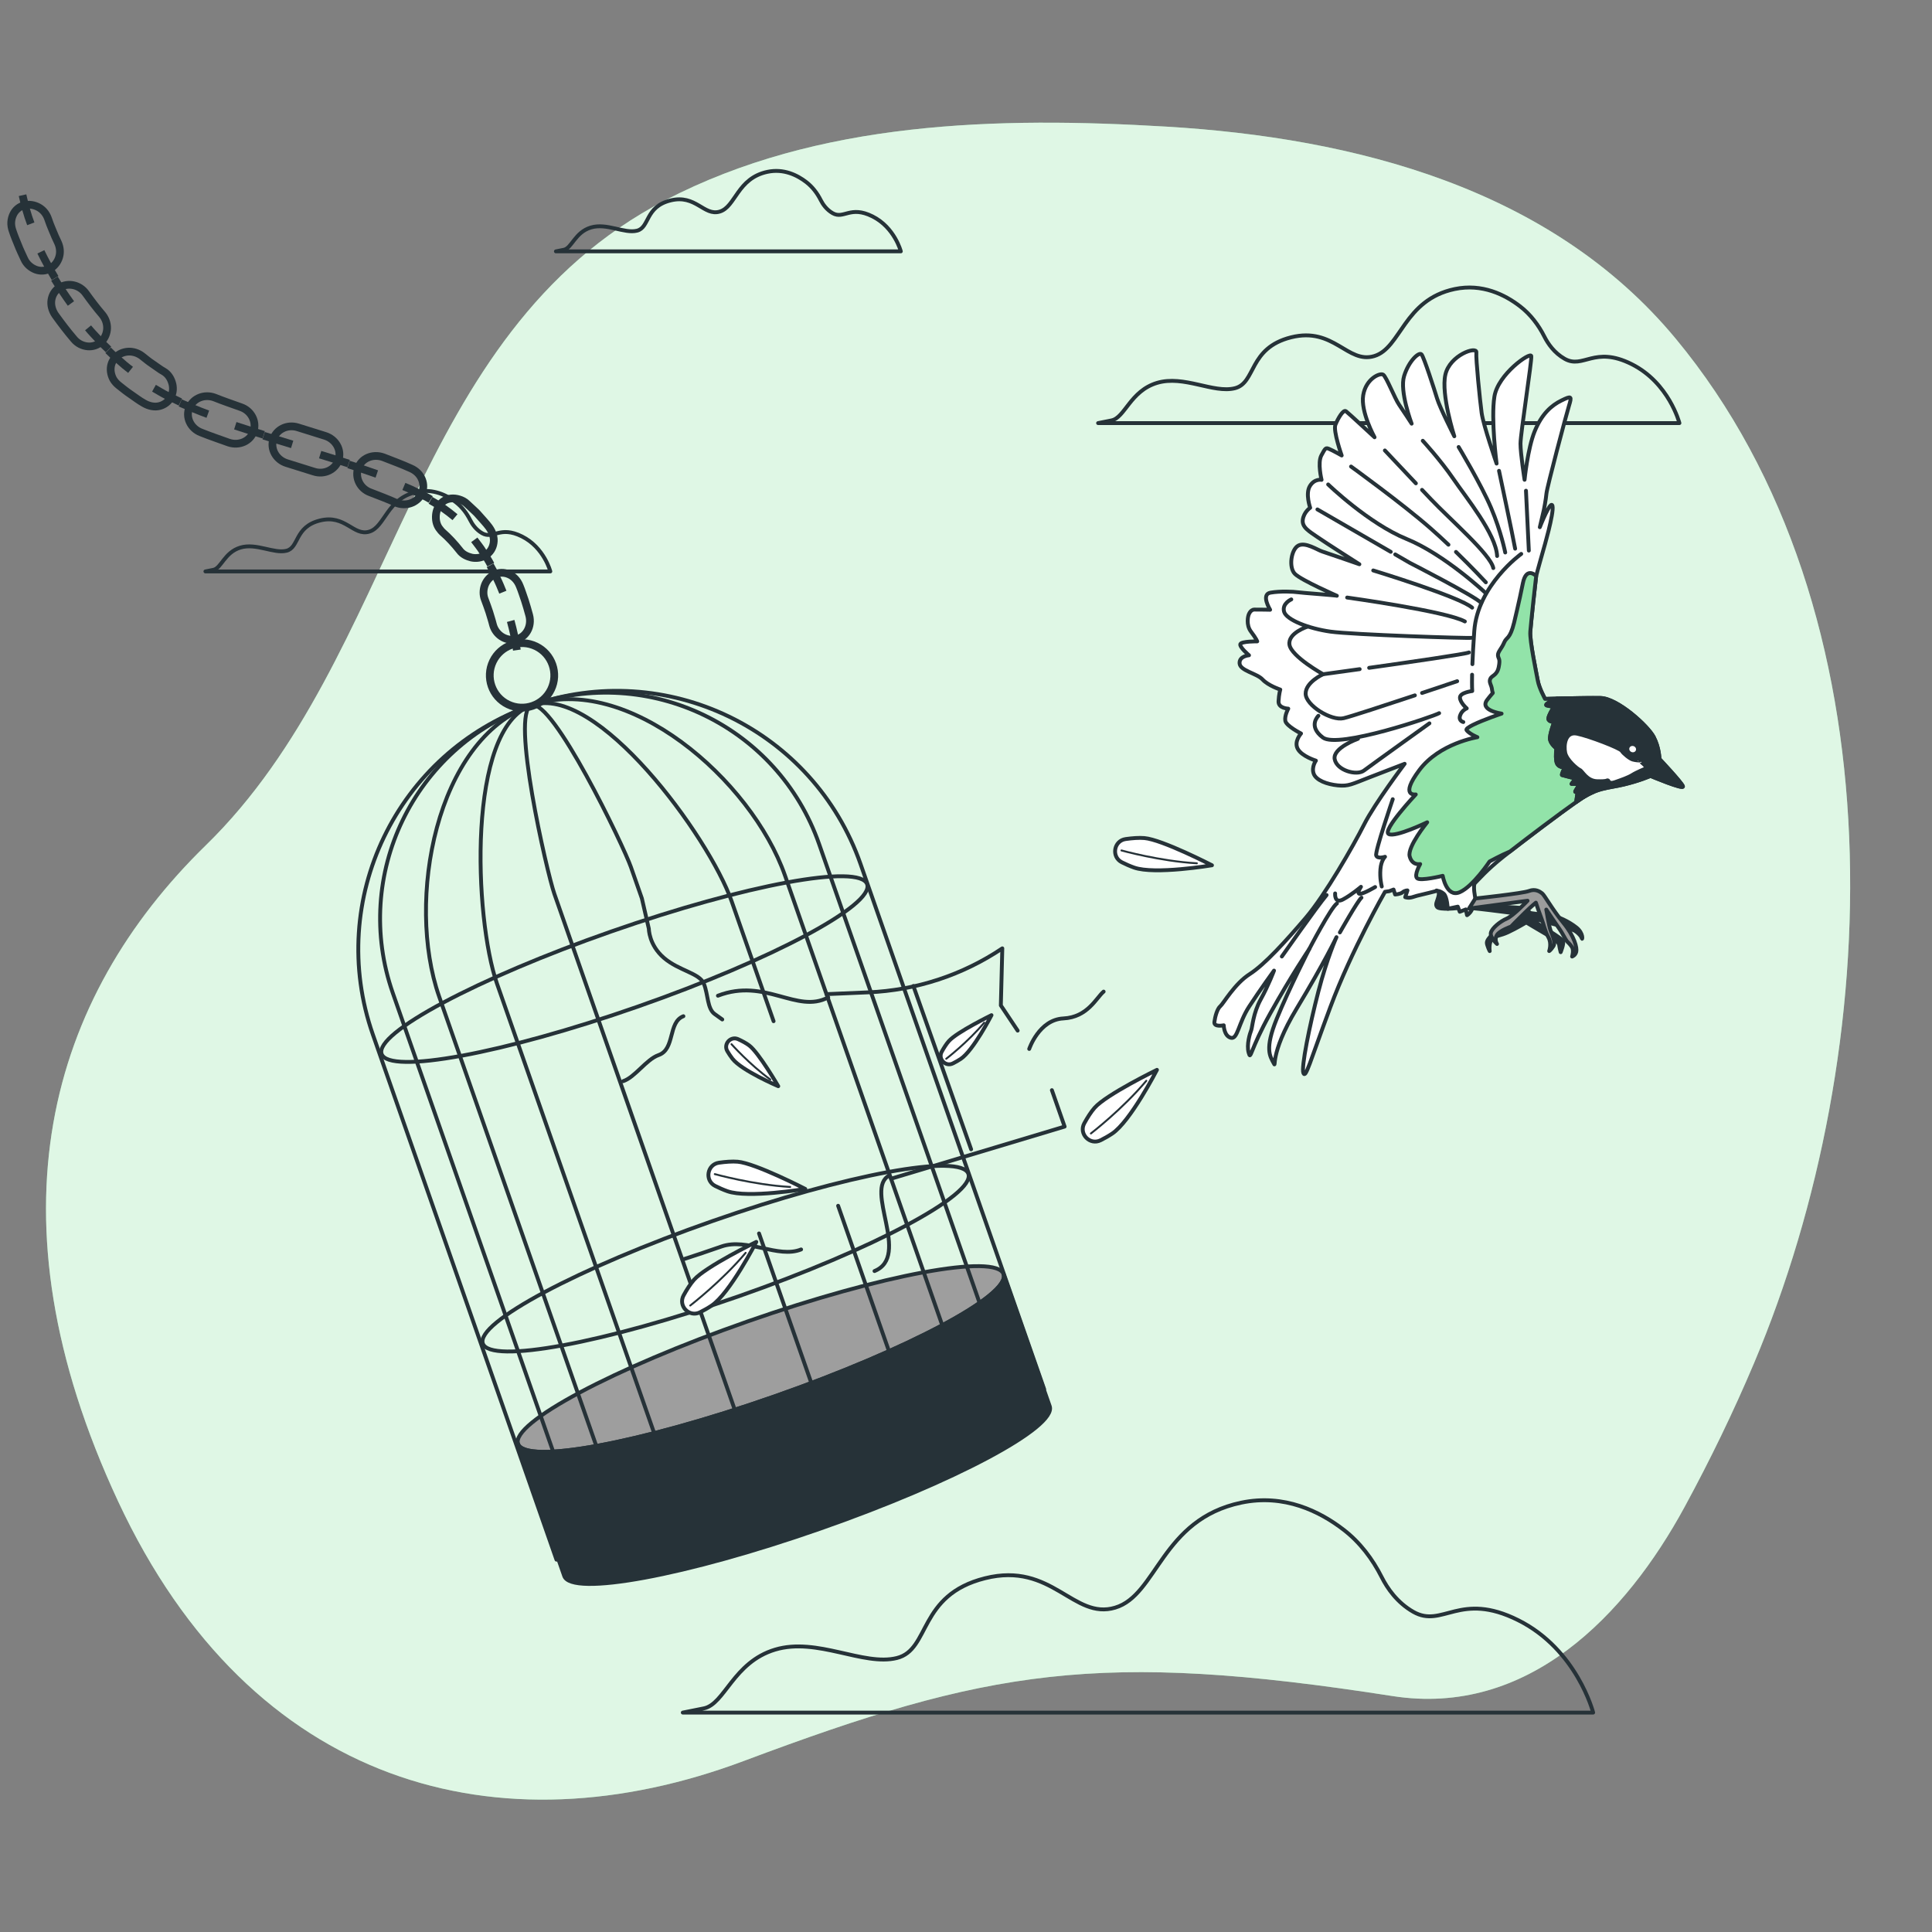 <?xml version="1.0" encoding="UTF-8"?> <svg xmlns="http://www.w3.org/2000/svg" xmlns:xlink="http://www.w3.org/1999/xlink" version="1.1" x="0px" y="0px" viewBox="0 0 500 500" style="enable-background:new 0 0 500 500;" xml:space="preserve"><rect x="0" y="0" width="500" height="500" fill="#808080" stroke="none"/> <g id="Background_Simple"> <g> <path style="fill:#92E3A9;" d="M453.971,352.71c34.017-80.541,38.319-194.372-20.311-265.078 c-32.336-38.996-83.217-51.962-131.791-54.86c-43.529-2.598-90.124-1.56-129.673,19.039 c-67.036,34.916-68.689,117.94-118.902,166.928C12.809,258.236-3.977,314.52,30.583,388.578 c34.56,74.058,98.744,90.844,161.94,67.146c63.196-23.698,91.832-28.636,167.865-16.786c34.946,5.446,60.302-20.779,75.634-49.031 C442.595,377.793,448.622,365.375,453.971,352.71z"></path> <path style="opacity:0.7;fill:#FFFFFF;" d="M453.971,352.71c34.017-80.541,38.319-194.372-20.311-265.078 c-32.336-38.996-83.217-51.962-131.791-54.86c-43.529-2.598-90.124-1.56-129.673,19.039 c-67.036,34.916-68.689,117.94-118.902,166.928C12.809,258.236-3.977,314.52,30.583,388.578 c34.56,74.058,98.744,90.844,161.94,67.146c63.196-23.698,91.832-28.636,167.865-16.786c34.946,5.446,60.302-20.779,75.634-49.031 C442.595,377.793,448.622,365.375,453.971,352.71z"></path> </g> </g> <g id="Clouds"> <path style="fill:none;stroke:#263238;stroke-linecap:round;stroke-linejoin:round;stroke-miterlimit:10;" d="M399.697,87.133 c-1.527-3.025-3.595-5.759-6.276-7.832c-3.926-3.036-9.834-5.994-16.959-4.494c-13.182,2.775-13.876,15.264-20.814,17.345 c-6.938,2.081-10.407-7.632-21.508-4.857c-11.101,2.775-9.02,11.795-14.57,13.182c-5.551,1.388-13.182-3.469-20.12-1.388 c-6.938,2.081-8.326,9.019-11.795,9.713c-3.469,0.694-3.469,0.694-3.469,0.694h150.447c0,0-2.666-10.407-12.379-15.264 c-9.713-4.857-12.488,1.388-17.345-1.388C402.237,91.32,400.616,88.954,399.697,87.133z"></path> <path style="fill:none;stroke:#263238;stroke-linecap:round;stroke-linejoin:round;stroke-miterlimit:10;" d="M121.696,134.616 c-0.906-1.795-2.133-3.417-3.724-4.647c-2.329-1.801-5.835-3.556-10.062-2.667c-7.821,1.647-8.233,9.056-12.35,10.291 c-4.117,1.235-6.175-4.528-12.761-2.882c-6.586,1.647-5.352,6.998-8.645,7.822c-3.293,0.823-7.821-2.058-11.938-0.823 c-4.117,1.235-4.94,5.352-6.998,5.763c-2.058,0.412-2.058,0.412-2.058,0.412h89.264c0,0-1.582-6.175-7.345-9.056 c-5.763-2.882-7.41,0.823-10.291-0.823C123.203,137.1,122.241,135.696,121.696,134.616z"></path> <path style="fill:none;stroke:#263238;stroke-linecap:round;stroke-linejoin:round;stroke-miterlimit:10;" d="M357.598,408.194 c-2.391-4.737-5.63-9.019-9.828-12.266c-6.148-4.754-15.401-9.387-26.558-7.038c-20.644,4.346-21.731,23.904-32.596,27.163 c-10.865,3.26-16.298-11.952-33.683-7.606c-17.384,4.346-14.125,18.471-22.817,20.644c-8.692,2.173-20.644-5.433-31.509-2.173 c-10.865,3.26-13.038,14.125-18.471,15.211c-5.433,1.087-5.433,1.087-5.433,1.087h235.606c0,0-4.175-16.298-19.387-23.904 c-15.211-7.606-19.557,2.173-27.163-2.173C361.576,414.75,359.036,411.045,357.598,408.194z"></path> <path style="fill:none;stroke:#263238;stroke-linecap:round;stroke-linejoin:round;stroke-miterlimit:10;" d="M212.403,51.784 c-0.906-1.795-2.133-3.417-3.724-4.647c-2.329-1.801-5.835-3.556-10.062-2.667c-7.821,1.647-8.233,9.056-12.35,10.291 c-4.117,1.235-6.175-4.528-12.761-2.882c-6.587,1.647-5.352,6.998-8.645,7.821c-3.293,0.823-7.821-2.058-11.938-0.823 c-4.117,1.235-4.94,5.351-6.998,5.763c-2.058,0.412-2.058,0.412-2.058,0.412h89.264c0,0-1.582-6.175-7.345-9.056 c-5.763-2.882-7.41,0.823-10.291-0.823C213.91,54.268,212.948,52.864,212.403,51.784z"></path> </g> <g id="Cage"> <g> <g> <g> <ellipse transform="matrix(0.944 -0.33 0.33 0.944 -73.717 67.394)" style="fill:none;stroke:#263238;stroke-linecap:round;stroke-linejoin:round;stroke-miterlimit:10;" cx="161.599" cy="250.776" rx="66.553" ry="10.307"></ellipse> <path style="fill:none;stroke:#263238;stroke-linecap:round;stroke-linejoin:round;stroke-miterlimit:10;" d="M176.861,262.996 c-4.038,1.557-2.098,8.546-6.427,10.06c-3.179,1.112-6.104,5.76-9.182,6.757"></path> <path style="fill:none;stroke:#263238;stroke-linecap:round;stroke-linejoin:round;stroke-miterlimit:10;" d="M214.341,258.122 c-8.101,4.342-16.261-5.169-28.538-0.435"></path> <ellipse transform="matrix(0.944 -0.33 0.33 0.944 -96.983 80.242)" style="fill:none;stroke:#263238;stroke-linecap:round;stroke-linejoin:round;stroke-miterlimit:10;" cx="187.801" cy="325.711" rx="66.553" ry="10.307"></ellipse> <path style="fill:none;stroke:#263238;stroke-linecap:round;stroke-linejoin:round;stroke-miterlimit:10;" d="M207.321,323.357 c-5.91,2.399-13.963-3.09-20.61-0.766c-3.412,1.193-6.776,2.322-10.069,3.383"></path> <path style="fill:none;stroke:#263238;stroke-linecap:round;stroke-linejoin:round;stroke-miterlimit:10;" d="M230.143,304.206 c-6.634,3.539,5.697,20.878-3.82,24.741"></path> <path style="fill:#9E9E9E;stroke:#263238;stroke-linecap:round;stroke-linejoin:round;stroke-miterlimit:10;" d=" M259.715,329.74c1.879,5.373-24.725,19.564-59.421,31.697c-34.696,12.132-64.346,17.611-66.225,12.238 c-1.879-5.373,24.725-19.564,59.421-31.697S257.836,324.366,259.715,329.74z"></path> <path style="fill:none;stroke:#263238;stroke-linecap:round;stroke-linejoin:round;stroke-miterlimit:10;" d="M137.531,182.551 L137.531,182.551c-34.852,12.187-53.226,50.319-41.04,85.171l47.526,135.918l126.211-44.132L222.702,223.59 C210.516,188.738,172.383,170.364,137.531,182.551z"></path> <path style="fill:none;stroke:#263238;stroke-linecap:round;stroke-linejoin:round;stroke-miterlimit:10;" d="M137.531,182.551 L137.531,182.551c-30.464,10.652-46.525,43.984-35.873,74.448l50.304,143.863l110.321-38.576l-50.304-143.863 C201.327,187.959,167.995,171.898,137.531,182.551z"></path> <path style="fill:none;stroke:#263238;stroke-linecap:round;stroke-linejoin:round;stroke-miterlimit:10;" d="M213.89,257.28 l-10.744-30.725c-8.643-24.718-40.897-52.648-65.616-44.005l0,0c-24.718,8.643-32.54,50.586-23.897,75.304l48.733,139.369 l89.513-31.3l-21.285-60.873"></path> <path style="fill:none;stroke:#263238;stroke-linecap:round;stroke-linejoin:round;stroke-miterlimit:10;" d="M200.202,264.285 l-10.844-31.012c-5.866-16.777-35.05-56.589-51.827-50.723l0,0c-16.777,5.866-14.793,55.19-8.927,71.966l48.142,137.679 l60.754-21.244l-20.594-58.896"></path> <g> <path style="fill:none;stroke:#263238;stroke-linecap:round;stroke-linejoin:round;stroke-miterlimit:10;" d="M272.228,282.134 l3.296,9.425l-44.93,13.492L213.89,257.28l10.808-0.461c12.393-0.529,24.4-4.468,34.698-11.383l0,0l-0.377,14.766l4.35,6.521"></path> <line style="fill:none;stroke:#263238;stroke-linecap:round;stroke-linejoin:round;stroke-miterlimit:10;" x1="251.326" y1="297.432" x2="236.383" y2="255.172"></line> </g> <path style="fill:none;stroke:#263238;stroke-linecap:round;stroke-linejoin:round;stroke-miterlimit:10;" d="M196.435,319.214 l20.594,58.896l-19.812,6.928l-53.756-153.734c-1.913-5.471-11.401-46.84-5.93-48.753v0 c5.471-1.913,23.829,36.354,25.742,41.825l2.836,8.109l1.81,7.876c0,0,0,4.192,3.912,7.545c3.912,3.353,9.222,3.912,10.34,6.707 c1.118,2.795,0.838,6.427,2.794,7.825c1.956,1.397,1.956,1.397,1.956,1.397"></path> <g> <polygon style="fill:#263238;stroke:#263238;stroke-linecap:round;stroke-linejoin:round;stroke-miterlimit:10;" points=" 134.068,373.674 134.068,373.674 134.068,373.674 "></polygon> <polygon style="fill:#263238;stroke:#263238;stroke-linecap:round;stroke-linejoin:round;stroke-miterlimit:10;" points=" 259.715,329.74 259.715,329.74 259.715,329.74 "></polygon> <path style="fill:#263238;stroke:#263238;stroke-linecap:round;stroke-linejoin:round;stroke-miterlimit:10;" d=" M200.293,361.436c-34.696,12.132-64.346,17.611-66.225,12.238l11.956,34.191c1.879,5.373,31.529-0.106,66.225-12.238 s61.3-26.323,59.421-31.697l-11.956-34.191C261.593,335.113,234.99,349.304,200.293,361.436z"></path> </g> <ellipse transform="matrix(0.434 -0.901 0.901 0.434 -81.042 220.631)" style="fill:none;stroke:#263238;stroke-width:2;stroke-linecap:round;stroke-linejoin:round;stroke-miterlimit:10;" cx="135.089" cy="174.82" rx="8.344" ry="8.344"></ellipse> </g> <path style="fill:none;stroke:#263238;stroke-linecap:round;stroke-linejoin:round;stroke-miterlimit:10;" d="M215.135,311.605"></path> <path style="fill:none;stroke:#263238;stroke-linecap:round;stroke-linejoin:round;stroke-miterlimit:10;" d="M266.359,271.465 c0,0,2.526-7.577,8.84-7.893c6.315-0.316,8.525-5.367,10.419-6.946"></path> </g> <g> <g> <path style="fill:none;stroke:#263238;stroke-width:2;stroke-linejoin:round;stroke-miterlimit:10;" d="M133.42,165.492 L133.42,165.492c-2.641,0.458-5.135-1.249-5.826-3.775c-0.271-1.123-0.649-2.216-0.968-3.324 c-0.391-1.081-0.728-2.186-1.161-3.245c-0.491-1.215-0.412-2.528-0.008-3.674c0.43-1.154,1.284-2.195,2.486-2.784l0,0 c1.202-0.589,2.536-0.592,3.745-0.063c1.231,0.517,2.25,1.59,2.807,3.014c0.517,1.231,0.891,2.499,1.34,3.75 c0.384,1.267,0.792,2.529,1.118,3.813C137.761,162.168,136.049,165.038,133.42,165.492z"></path> <path style="fill:none;stroke:#263238;stroke-width:2;stroke-linejoin:round;stroke-miterlimit:10;" d="M132.164,160.7 c0.68,2.478,1.237,4.991,1.596,7.55"></path> <path style="fill:none;stroke:#263238;stroke-width:2;stroke-linejoin:round;stroke-miterlimit:10;" d="M126.841,146.291 l0.929,1.689l0.83,1.74c0.577,1.152,1.054,2.347,1.54,3.541"></path> </g> <g> <path style="fill:none;stroke:#263238;stroke-width:2;stroke-linejoin:round;stroke-miterlimit:10;" d="M125.694,143.687 L125.694,143.687c-1.138,0.704-2.47,0.863-3.663,0.613c-1.164-0.284-2.351-0.837-3.089-1.866 c-1.363-1.733-2.847-3.335-4.465-4.745c-0.226-0.209-0.423-0.441-0.596-0.688c-0.193-0.219-0.358-0.458-0.498-0.712 c-0.28-0.509-0.459-1.083-0.539-1.69c-0.149-1.219,0.05-2.555,0.762-3.664l0,0c0.362-0.559,0.835-1.027,1.38-1.363 c0.538-0.323,1.153-0.516,1.814-0.572c0.66-0.056,1.365,0.027,2.069,0.249c0.705,0.219,1.417,0.57,1.985,1.134l1.536,1.427 c0.513,0.477,1.034,0.947,1.475,1.48c0.899,1.049,1.891,2.046,2.702,3.153c0.923,1.277,1.403,2.72,1.176,4.063 C127.545,141.842,126.831,142.984,125.694,143.687z"></path> <path style="fill:none;stroke:#263238;stroke-width:2;stroke-linejoin:round;stroke-miterlimit:10;" d="M122.745,139.71 c0.759,1.033,1.598,2.017,2.255,3.124c0.694,1.083,1.416,2.153,2.005,3.301"></path> <path style="fill:none;stroke:#263238;stroke-width:2;stroke-linejoin:round;stroke-miterlimit:10;" d="M111.407,129.477 c2.251,1.237,4.377,2.702,6.344,4.372"></path> </g> <g> <path style="fill:none;stroke:#263238;stroke-width:2;stroke-linejoin:round;stroke-miterlimit:10;" d="M109.069,127.857 L109.069,127.857c-0.61,1.19-1.671,2.014-2.847,2.406c-0.593,0.199-1.2,0.273-1.836,0.255c-0.644-0.012-1.291-0.144-1.913-0.414 c-2.136-0.973-4.406-1.803-6.633-2.675c-2.6-0.934-4.024-3.732-3.169-6.271v0c0.853-2.537,3.768-3.804,6.516-2.826 c2.382,0.941,4.771,1.8,7.148,2.885c1.365,0.591,2.386,1.621,2.875,2.878C109.704,125.324,109.679,126.666,109.069,127.857z"></path> <path style="fill:none;stroke:#263238;stroke-width:2;stroke-linejoin:round;stroke-miterlimit:10;" d="M104.522,125.894 l1.776,0.753c0.586,0.264,1.156,0.56,1.736,0.839c1.145,0.585,2.34,1.082,3.431,1.771"></path> <path style="fill:none;stroke:#263238;stroke-width:2;stroke-linejoin:round;stroke-miterlimit:10;" d="M90.205,120.197 c2.456,0.768,4.875,1.639,7.311,2.473"></path> </g> <g> <path style="fill:none;stroke:#263238;stroke-width:2;stroke-linejoin:round;stroke-miterlimit:10;" d="M87.621,119.005 L87.621,119.005c-0.822,2.54-3.668,3.914-6.35,3.058l-7.078-2.214c-2.721-0.851-4.282-3.609-3.48-6.168l0,0 c0.799-2.549,3.638-3.935,6.343-3.09l7.109,2.223C86.897,113.687,88.448,116.454,87.621,119.005z"></path> <path style="fill:none;stroke:#263238;stroke-width:2;stroke-linejoin:round;stroke-miterlimit:10;" d="M82.856,117.658 c2.458,0.758,4.918,1.51,7.362,2.313"></path> <line style="fill:none;stroke:#263238;stroke-width:2;stroke-linejoin:round;stroke-miterlimit:10;" x1="68.233" y1="112.754" x2="75.613" y2="115.009"></line> </g> <g> <path style="fill:none;stroke:#263238;stroke-width:2;stroke-linejoin:round;stroke-miterlimit:10;" d="M65.639,111.588 L65.639,111.588c-0.819,2.548-3.702,3.873-6.443,2.955c-2.383-0.869-4.771-1.654-7.152-2.62 c-2.755-1.035-4.112-4.024-3.029-6.473h0c1.086-2.451,3.938-3.53,6.51-2.571c2.214,0.896,4.531,1.669,6.804,2.492 C64.973,106.262,66.459,109.038,65.639,111.588z"></path> <path style="fill:none;stroke:#263238;stroke-width:2;stroke-linejoin:round;stroke-miterlimit:10;" d="M60.892,110.179 c2.451,0.786,4.889,1.604,7.351,2.35"></path> <path style="fill:none;stroke:#263238;stroke-width:2;stroke-linejoin:round;stroke-miterlimit:10;" d="M46.64,104.276 c2.371,1.007,4.724,2.041,7.145,2.914"></path> </g> <g> <path style="fill:none;stroke:#263238;stroke-width:2;stroke-linejoin:round;stroke-miterlimit:10;" d="M44.251,102.73 L44.251,102.73c-0.604,1.194-1.672,2.014-2.953,2.35c-1.273,0.332-2.744,0.046-4.081-0.738 c-1.195-0.663-2.224-1.478-3.329-2.227c-1.11-0.742-2.139-1.572-3.173-2.399c-0.593-0.475-1.082-1.025-1.427-1.631 c-0.331-0.621-0.537-1.28-0.613-1.933c-0.153-1.309,0.225-2.594,1.129-3.58l0,0c0.903-0.986,2.147-1.501,3.393-1.569 c1.244-0.06,2.488,0.329,3.544,1.126c0.911,0.71,1.795,1.46,2.756,2.087l1.412,0.984c0.466,0.339,0.94,0.656,1.431,0.923 c1.115,0.644,1.819,1.721,2.18,2.915C44.897,100.204,44.854,101.536,44.251,102.73z"></path> <path style="fill:none;stroke:#263238;stroke-width:2;stroke-linejoin:round;stroke-miterlimit:10;" d="M39.851,100.469 c1.127,0.627,2.202,1.338,3.365,1.891l3.463,1.694"></path> <path style="fill:none;stroke:#263238;stroke-width:2;stroke-linejoin:round;stroke-miterlimit:10;" d="M27.979,90.649 l1.388,1.341l1.455,1.269l1.453,1.267c0.491,0.414,1.01,0.794,1.514,1.193"></path> </g> <g> <path style="fill:none;stroke:#263238;stroke-width:2;stroke-linejoin:round;stroke-miterlimit:10;" d="M26.212,88.422 L26.212,88.422c-0.967,0.926-2.236,1.335-3.534,1.216c-1.294-0.118-2.638-0.748-3.577-1.915 c-1.698-1.986-3.276-4.065-4.801-6.183c-0.846-1.236-1.195-2.648-0.981-3.945c0.215-1.302,0.926-2.446,2.057-3.161l0,0 c2.273-1.409,5.253-0.702,6.808,1.468c1.37,1.907,2.787,3.782,4.312,5.557c0.842,1.045,1.257,2.288,1.22,3.535 C27.673,86.243,27.179,87.497,26.212,88.422z"></path> <path style="fill:none;stroke:#263238;stroke-width:2;stroke-linejoin:round;stroke-miterlimit:10;" d="M22.794,84.846 c0.814,0.998,1.71,1.924,2.586,2.865c0.86,0.956,1.781,1.854,2.71,2.741"></path> <path style="fill:none;stroke:#263238;stroke-width:2;stroke-linejoin:round;stroke-miterlimit:10;" d="M14.099,72.113 c1.335,2.201,2.752,4.35,4.26,6.43"></path> </g> <g> <path style="fill:none;stroke:#263238;stroke-width:2;stroke-linejoin:round;stroke-miterlimit:10;" d="M12.968,69.504 L12.968,69.504c-1.176,0.651-2.514,0.726-3.728,0.275c-1.2-0.456-2.365-1.388-2.972-2.772c-0.542-1.197-1.125-2.371-1.6-3.608 c-0.499-1.224-1.008-2.443-1.425-3.715c-0.249-0.724-0.37-1.453-0.34-2.159c0.047-0.716,0.22-1.394,0.504-1.992 c0.563-1.198,1.576-2.071,2.885-2.403l0,0c1.288-0.327,2.606-0.08,3.701,0.517c1.084,0.604,1.919,1.561,2.383,2.797 c0.358,1.085,0.79,2.157,1.237,3.225c0.413,1.076,0.922,2.126,1.41,3.181c0.534,1.217,0.649,2.516,0.273,3.723 C14.928,67.774,14.131,68.86,12.968,69.504z"></path> <path style="fill:none;stroke:#263238;stroke-width:2;stroke-linejoin:round;stroke-miterlimit:10;" d="M10.575,65.174 c1.123,2.317,2.363,4.573,3.683,6.776"></path> <path style="fill:none;stroke:#263238;stroke-width:2;stroke-linejoin:round;stroke-miterlimit:10;" d="M5.833,50.516 c0.566,2.515,1.223,5.005,2.136,7.407"></path> </g> </g> </g> </g> <g id="Feathers"> <g> <g> <path style="fill:#FFFFFF;stroke:#263238;stroke-linecap:round;stroke-linejoin:round;stroke-miterlimit:10;" d=" M313.657,223.932c0,0-12.924-6.661-17.503-7.043c-1.399-0.117-3.118,0.016-4.832,0.257c-3.081,0.433-3.77,4.614-0.991,6.012 c0.997,0.501,2.058,0.972,3.151,1.362C298.825,226.427,313.657,223.932,313.657,223.932z"></path> <path style="fill:none;stroke:#263238;stroke-width:0.5;stroke-linecap:round;stroke-linejoin:round;stroke-miterlimit:10;" d=" M290.234,220.096c0,0,9.97,2.787,19.51,3.323"></path> </g> <g> <path style="fill:#FFFFFF;stroke:#263238;stroke-linecap:round;stroke-linejoin:round;stroke-miterlimit:10;" d=" M208.409,307.694c0,0-12.924-6.661-17.503-7.043c-1.399-0.117-3.118,0.016-4.831,0.257c-3.081,0.432-3.77,4.614-0.991,6.012 c0.997,0.501,2.058,0.972,3.151,1.362C193.577,310.19,208.409,307.694,208.409,307.694z"></path> <path style="fill:none;stroke:#263238;stroke-width:0.5;stroke-linecap:round;stroke-linejoin:round;stroke-miterlimit:10;" d=" M184.986,303.858c0,0,9.969,2.787,19.51,3.323"></path> </g> <g> <path style="fill:#FFFFFF;stroke:#263238;stroke-linecap:round;stroke-linejoin:round;stroke-miterlimit:10;" d=" M299.419,276.876c0,0-13.073,6.365-16.119,9.804c-0.931,1.051-1.854,2.507-2.687,4.024c-1.498,2.727,1.439,5.782,4.222,4.392 c0.998-0.498,2.01-1.067,2.978-1.709C292.539,290.25,299.419,276.876,299.419,276.876z"></path> <path style="fill:none;stroke:#263238;stroke-width:0.5;stroke-linecap:round;stroke-linejoin:round;stroke-miterlimit:10;" d=" M282.324,293.341c0,0,8.201-6.317,14.342-13.638"></path> </g> <g> <path style="fill:#FFFFFF;stroke:#263238;stroke-linecap:round;stroke-linejoin:round;stroke-miterlimit:10;" d=" M195.728,321.404c0,0-13.073,6.365-16.119,9.804c-0.931,1.051-1.854,2.507-2.687,4.024c-1.498,2.727,1.439,5.782,4.223,4.392 c0.998-0.498,2.01-1.067,2.978-1.709C188.848,334.778,195.728,321.404,195.728,321.404z"></path> <path style="fill:none;stroke:#263238;stroke-width:0.5;stroke-linecap:round;stroke-linejoin:round;stroke-miterlimit:10;" d=" M178.633,337.869c0,0,8.201-6.317,14.342-13.638"></path> </g> <g> <path style="fill:#FFFFFF;stroke:#263238;stroke-linecap:round;stroke-linejoin:round;stroke-miterlimit:10;" d=" M256.598,262.726c0,0-8.957,4.361-11.044,6.717c-0.638,0.72-1.27,1.718-1.841,2.757c-1.026,1.868,0.986,3.961,2.893,3.009 c0.684-0.341,1.377-0.731,2.04-1.171C251.884,271.889,256.598,262.726,256.598,262.726z"></path> <path style="fill:none;stroke:#263238;stroke-width:0.5;stroke-linecap:round;stroke-linejoin:round;stroke-miterlimit:10;" d=" M244.886,274.007c0,0,5.619-4.328,9.826-9.344"></path> </g> <g> <path style="fill:#FFFFFF;stroke:#263238;stroke-linecap:round;stroke-linejoin:round;stroke-miterlimit:10;" d="M201.41,281.106 c0,0-4.997-8.618-7.498-10.529c-0.764-0.584-1.805-1.142-2.883-1.636c-1.938-0.888-3.88,1.27-2.792,3.103 c0.39,0.657,0.829,1.321,1.315,1.95C191.93,277.068,201.41,281.106,201.41,281.106z"></path> <path style="fill:none;stroke:#263238;stroke-width:0.5;stroke-linecap:round;stroke-linejoin:round;stroke-miterlimit:10;" d=" M189.312,270.241c0,0,4.723,5.291,10.031,9.124"></path> </g> </g> </g> <g id="Bird"> <g> <path style="fill:#263238;stroke:#263238;stroke-linecap:round;stroke-linejoin:round;stroke-miterlimit:10;" d="M371.717,230.511 c0,0,0.925-0.06,0.572,1.406c-0.354,1.466-0.954,2.141-0.348,2.848c0.607,0.708,5.223,0.367,6.066,0.098 c0.843-0.27,14.58,1.577,14.58,1.577s-4.706,3.753-6.348,5.384c-1.642,1.63-1.566,2.044-1.276,2.929 c0.29,0.885,0.575,1.385,0.575,1.385s-0.366-2.296,0.745-3.223c1.111-0.927,1.905-0.679,4.014-1.659 c2.109-0.98,4.696-2.531,4.696-2.531s3.136,1.892,4.983,2.952c1.847,1.06,3.415,2.006,3.539,2.9 c0.124,0.894,0.387,1.845,0.387,1.845s0.885-2.169,0.611-2.894c-0.274-0.725-6.068-4.085-7.12-4.897 c-1.052-0.813-1.434-1.275-1.434-1.275s4.767,1.485,6.55,1.905c1.782,0.42,4.069,1.2,4.767,1.485 c0.698,0.285,1.949,1.408,2.084,2.077c0.135,0.668,0.579-1.22-1.386-2.789s-4.843-2.895-6.33-3.042 c-1.487-0.146-5.046-0.602-5.422-0.678c-0.376-0.077-1.38-1.406-3.962-1.463c-2.582-0.057-7.505-0.761-10.441-1.346 c-2.937-0.584-6.443-2.168-6.889-3.27C374.483,229.132,371.682,228.787,371.717,230.511z"></path> <path style="fill:#FFFFFF;stroke:#263238;stroke-linecap:round;stroke-linejoin:round;stroke-miterlimit:10;" d="M399.862,180.874 c0,0,9.87-0.313,14.314-0.236c4.444,0.077,12.312,7.254,13.789,10.087c1.477,2.834,1.496,5.693,1.496,5.693 s5.697,6.043,6.071,7.063c0.374,1.02-8.387-2.677-8.387-2.677s-2.742,1.237-6.969,2.24c-4.227,1.003-6.745,0.72-11.5,3.987 c-4.755,3.267-15.255,11.257-19.516,14.602c-4.261,3.345-6.776,6.286-7.419,6.892c-0.642,0.606,0.08,4,0.08,4 s-0.485,2.158-0.988,3.068c-0.503,0.911-1.171,1.258-1.171,1.258l-0.313-1.491l-1.562,0.603l-0.513-1.325l-2.595,0.553 c0,0-0.158-3.164-1.043-3.897s-1.537-0.751-1.919-0.783c-0.382-0.032,1.545-0.238-1.944,0.571c-3.489,0.808-3.22,0.794-4.27,1.11 c-1.05,0.315-1.84-0.007-1.84-0.007l0.581-1.747c0,0-0.651-0.018-1.25,0.482c-0.599,0.5-1.944,0.571-1.944,0.571l-0.4-1.279 l-1.094,0.422l-1.12,0.163c0,0-8.647,15.068-14.135,29.814s-6.354,18.483-6.98,17.112c-0.626-1.371,1.574-12.251,3.87-21.108 c2.296-8.857,4.689-14.079,4.689-14.079s-2.983,6.345-10.304,18.484c-7.321,12.138-5.114,15.766-5.992,14.044 c-0.878-1.722-2.363-3.567,0.845-11.432s8.403-18.019,8.403-18.019s-4.658,6.902-10.062,16.599 c-5.403,9.697-5.029,12.329-5.62,10.228c-0.591-2.101,0.353-5.063,0.657-5.806c0.303-0.744,0.475-4.393,2.487-8.035 c2.012-3.642,3.417-7.408,3.417-7.408s-3.609,4.975-6.419,9.283c-2.81,4.308-2.973,8.581-4.753,8.103s-1.842-3.231-1.842-3.231 s-2.595,0.553-2.414-0.861c0.182-1.414,0.736-3.419,1.535-4.085c0.798-0.666,3.686-5.81,7.6-8.305 c3.914-2.495,9.458-8.663,14.49-14.545c5.032-5.882,12.387-18.75,15.136-24.199c2.749-5.449,10.479-15.685,10.479-15.685 s-4.062,1.566-8.905,3.434c-4.843,1.868-5.598,2.428-8.384,2.159c-2.787-0.269-5.652-1.314-6.26-3.049 c-0.608-1.736,0.58-3.359,0.58-3.359s-3.629-1.108-4.689-3.028c-1.06-1.92,0.84-3.996,0.84-3.996s-3.82-1.93-4.064-3.269 c-0.244-1.339,0.762-3.16,0.762-3.16s-2.604-0.07-2.518-1.895c0.086-1.824,0.45-3.04,0.45-3.04s-3.134-1.031-4.593-2.617 c-1.459-1.587-5.8-2.242-5.939-4.158c-0.14-1.917,2.438-2.105,2.438-2.105s-2.544-2.154-2.241-2.898 c0.303-0.744,4.366-0.699,4.366-0.699s-0.235-0.715-1.607-2.515c-1.372-1.799-0.688-4.124-0.688-4.124s0.381-1.58,1.57-1.591 c1.189-0.011,4.063,0.046,4.063,0.046s-2.458-3.978,0.093-4.425c2.552-0.447,6.033-0.267,7.023-0.111 c0.99,0.156,9.818,0.781,10.157,0.919c0.339,0.138-9.168-3.988-10.853-5.667c-1.685-1.679-0.966-6.345,0.882-7.326 c1.848-0.982,4.931,1.144,6.216,1.544c1.285,0.4,9.585,3.29,9.585,3.29s-8.674-5.522-10.828-7.02 c-2.154-1.498-4.098-2.539-3.813-4.531c0.286-1.991,1.908-3.065,1.908-3.065s-1.286-3.624-0.081-5.612 c1.206-1.988,3.029-1.616,3.029-1.616s-1.096-4.414-0.046-6.341c1.049-1.927,1.093-2.034,1.996-1.665 c0.903,0.368,3.256,1.7,3.256,1.7s-2.269-6.38-1.618-7.974c0.65-1.594,2.029-4.007,2.733-3.472c0.703,0.535,7.39,6.733,7.39,6.733 s-3.64-6.567-2.939-10.868c0.701-4.301,4.381-5.899,5.197-5.318c0.816,0.581,3.006,6.185,4.083,7.74 c1.077,1.555,3.258,4.924,3.258,4.924s-3.172-8.36-1.95-12.325c1.222-3.964,3.903-6.342,4.52-5.595 c0.617,0.747,3.294,9.03,4.024,11.435c0.73,2.405,4.449,9.749,4.449,9.749s-3.477-10.84-2.316-15.945 c1.161-5.105,8.173-7.451,8.018-5.779c-0.155,1.672,0.943,12.534,1.37,15.683c0.427,3.149,3.869,13.107,3.869,13.107 s-1.49-11.517-0.564-17.338c0.926-5.821,9.37-11.675,9.544-10.488c0.174,1.187-2.786,20.063-2.793,22.663 c-0.008,2.6,1.055,9.356,1.055,9.356s0.803-8.102,2.624-12.566c1.821-4.464,4.302-6.675,6.932-7.958 c2.63-1.283,2.699-1.131,1.928,1.406c-0.771,2.537-5.667,20.995-5.823,22.667c-0.155,1.672-0.658,4.195-0.658,4.195l-1.057,4.528 c0,0,2.879-7.38,3.287-5.477c0.409,1.902-2.33,11.199-2.33,11.199s-1.794,6.335-1.898,6.912 c-0.104,0.577-1.331,11.978-1.521,14.38c-0.19,2.402,1.568,10.681,1.933,12.689C398.341,178.146,399.862,180.874,399.862,180.874z "></path> <path style="fill:#9C9C9C;stroke:#263238;stroke-linecap:round;stroke-linejoin:round;stroke-miterlimit:10;" d="M381.822,232.525 c0,0,12.244-1.308,13.886-1.942c1.642-0.633,2.791,0.142,3.409,0.624c0.618,0.482,2.514,4.015,5.452,7.59 c2.938,3.575,3.605,6.53,3.369,7.507c-0.236,0.977-1.078,1.247-1.078,1.247s0.504-1.634-0.049-2.473 c-0.553-0.839-0.945-1.076-1.327-1.538c-0.381-0.462-1.268-2.28-1.848-3.054c-0.58-0.773-3.459-5.091-3.459-5.091 s0.657,4.178,1.119,5.439c0.462,1.262,1.376,3.014,0.711,4.046c-0.665,1.032-1.078,1.247-1.078,1.247s0.708-1.935-0.19-3.527 c-0.897-1.592-1.301-3.597-1.704-4.605c-0.403-1.008-1.446-4.04-1.548-4.388c0,0-0.687,0.486-2.849,2.594 c-2.162,2.108-3.584,3.598-3.584,3.598s-2.941,1.024-3.66,2.187c-0.719,1.163,0.033,2.313,0.033,2.313s-1.842-1.671-1.596-2.874 c0.246-1.203,2.441-2.991,4.11-3.69c1.669-0.699,5.387-4.625,5.387-4.625l-15.153,2.022L381.822,232.525z"></path> <line style="fill:none;stroke:#263238;stroke-linecap:round;stroke-linejoin:round;stroke-miterlimit:10;" x1="394.92" y1="126.997" x2="395.659" y2="142.49"></line> <g> <g> <path style="fill:none;stroke:#263238;stroke-linecap:round;stroke-linejoin:round;stroke-miterlimit:10;" d="M387.947,121.846 c0,0,3.503,16.485,4.17,20.148"></path> <path style="fill:none;stroke:#263238;stroke-linecap:round;stroke-linejoin:round;stroke-miterlimit:10;" d="M377.496,115.685 c0,0,5.836,9.705,8.404,15.771c2.567,6.066,3.653,11.527,3.653,11.527"></path> <path style="fill:none;stroke:#263238;stroke-linecap:round;stroke-linejoin:round;stroke-miterlimit:10;" d="M368.216,114.07 c0,0,4.59,4.992,7.926,9.879c3.336,4.887,11.034,14.267,11.312,19.942"></path> <path style="fill:none;stroke:#263238;stroke-linecap:round;stroke-linejoin:round;stroke-miterlimit:10;" d="M368.023,126.775 c0.77,0.814,1.529,1.616,2.251,2.377c5.036,5.31,15.479,14.316,16.193,17.863"></path> <path style="fill:none;stroke:#263238;stroke-linecap:round;stroke-linejoin:round;stroke-miterlimit:10;" d="M358.406,116.579 c0,0,3.926,4.174,8.02,8.506"></path> <path style="fill:none;stroke:#263238;stroke-linecap:round;stroke-linejoin:round;stroke-miterlimit:10;" d="M376.806,142.837 c4.273,4.149,7.454,7.57,7.725,7.865"></path> <path style="fill:none;stroke:#263238;stroke-linecap:round;stroke-linejoin:round;stroke-miterlimit:10;" d="M349.65,120.74 c0,0,13.349,9.65,20.561,15.983c1.595,1.4,3.165,2.844,4.648,4.247"></path> <path style="fill:none;stroke:#263238;stroke-linecap:round;stroke-linejoin:round;stroke-miterlimit:10;" d="M343.726,125.377 c0,0,10.433,10.088,20.313,14.118c9.88,4.03,20.478,14.011,20.478,14.011"></path> <path style="fill:none;stroke:#263238;stroke-linecap:round;stroke-linejoin:round;stroke-miterlimit:10;" d="M361.086,143.484 l3.753,2.17c0,0,17.043,8.715,18.516,10.401"></path> <line style="fill:none;stroke:#263238;stroke-linecap:round;stroke-linejoin:round;stroke-miterlimit:10;" x1="340.946" y1="131.839" x2="359.924" y2="142.812"></line> <path style="fill:none;stroke:#263238;stroke-linecap:round;stroke-linejoin:round;stroke-miterlimit:10;" d="M355.39,147.632 c0,0,22.418,6.838,25.601,9.629"></path> <path style="fill:none;stroke:#263238;stroke-linecap:round;stroke-linejoin:round;stroke-miterlimit:10;" d="M348.641,154.645 c0,0,25.637,3.539,30.463,6.186"></path> <path style="fill:none;stroke:#263238;stroke-linecap:round;stroke-linejoin:round;stroke-miterlimit:10;" d="M334.185,155.124 c0,0-2.44,1.039-1.87,3.171c0.571,2.132,6.423,4.383,12.008,5.169c5.585,0.786,35.998,1.797,36.511,1.599"></path> <path style="fill:none;stroke:#263238;stroke-linecap:round;stroke-linejoin:round;stroke-miterlimit:10;" d="M354.336,172.833 c10.795-1.519,25.121-3.589,25.815-3.979"></path> <path style="fill:none;stroke:#263238;stroke-linecap:round;stroke-linejoin:round;stroke-miterlimit:10;" d="M338.348,162.189 c0,0-5.118,1.633-4.632,4.68c0.486,3.047,8.704,7.619,8.704,7.619s4.033-0.551,9.462-1.311"></path> <path style="fill:none;stroke:#263238;stroke-linecap:round;stroke-linejoin:round;stroke-miterlimit:10;" d="M368.029,179.34 c5.075-1.691,9.087-3.043,9.087-3.043"></path> <path style="fill:none;stroke:#263238;stroke-linecap:round;stroke-linejoin:round;stroke-miterlimit:10;" d="M342.419,174.489 c0,0-4.586,2.063-4.519,5.075c0.068,3.012,6.633,7.046,9.814,6.309c1.788-0.414,10.854-3.388,18.452-5.913"></path> <path style="fill:none;stroke:#263238;stroke-linecap:round;stroke-linejoin:round;stroke-miterlimit:10;" d="M341.199,185.249 c0,0-2.81,2.652,1.161,5.628c3.972,2.976,28.918-5.567,30.086-6.311"></path> <path style="fill:none;stroke:#263238;stroke-linecap:round;stroke-linejoin:round;stroke-miterlimit:10;" d="M351.45,191.194 c0,0-6.572,2.338-6.038,5.269c0.533,2.93,5.71,4.364,7.581,2.956c1.87-1.407,16.938-12.217,16.938-12.217"></path> </g> <path style="fill:none;stroke:#263238;stroke-linecap:round;stroke-linejoin:round;stroke-miterlimit:10;" d="M380.975,174.613 c-0.062,3.086,0.036,4.226,0.036,4.226s-3.193,0.387-3.174,1.693c0.019,1.307,1.757,2.795,1.757,2.795s-1.31,0.505-1.737,1.89 c-0.427,1.385,0.847,1.645,0.847,1.645"></path> <path style="fill:none;stroke:#263238;stroke-linecap:round;stroke-linejoin:round;stroke-miterlimit:10;" d="M393.693,143.349 c0,0-11.313,8.117-12.153,19.986c-0.251,3.54-0.399,6.348-0.483,8.545"></path> </g> <path style="fill:none;stroke:#263238;stroke-linecap:round;stroke-linejoin:round;stroke-miterlimit:10;" d="M360.443,206.835 c0,0-4.646,13.577-4.285,14.564c0.362,0.987,2.285,0.332,2.285,0.332s-1.007,0.909-1.191,3.232 c-0.184,2.324,0.254,4.061,0.346,4.459"></path> <path style="fill:none;stroke:#263238;stroke-linecap:round;stroke-linejoin:round;stroke-miterlimit:10;" d="M331.74,247.54 c0,0,9.106-12.957,11.582-15.905"></path> <path style="fill:none;stroke:#263238;stroke-linecap:round;stroke-linejoin:round;stroke-miterlimit:10;" d="M345.531,231.217 c0,0-0.242,2.78,2.042,1.552c2.284-1.227,4.643-3.264,4.643-3.264s-1.276,1.878-0.234,1.823c1.041-0.055,3.904-1.766,3.904-1.766"></path> <path style="fill:none;stroke:#263238;stroke-linecap:round;stroke-linejoin:round;stroke-miterlimit:10;" d="M338.833,245.611 c0,0,5.599-10.765,7.169-11.803"></path> <path style="fill:none;stroke:#263238;stroke-linecap:round;stroke-linejoin:round;stroke-miterlimit:10;" d="M346.762,241.314 c0,0,4.615-8.192,5.58-8.998"></path> <g> <path style="fill:none;stroke:#263238;stroke-linecap:round;stroke-linejoin:round;stroke-miterlimit:10;" d="M404.341,180.751 c0.121-0.003,0.244-0.006,0.368-0.009C404.585,180.745,404.462,180.748,404.341,180.751z"></path> <path style="fill:none;stroke:#263238;stroke-linecap:round;stroke-linejoin:round;stroke-miterlimit:10;" d="M403.04,180.783 c0.115-0.003,0.232-0.006,0.351-0.009C403.272,180.777,403.155,180.78,403.04,180.783z"></path> <path style="fill:none;stroke:#263238;stroke-linecap:round;stroke-linejoin:round;stroke-miterlimit:10;" d="M405.028,180.734 c0.129-0.003,0.26-0.006,0.391-0.009C405.288,180.728,405.157,180.731,405.028,180.734z"></path> <path style="fill:none;stroke:#263238;stroke-linecap:round;stroke-linejoin:round;stroke-miterlimit:10;" d="M403.679,180.767 c0.108-0.003,0.218-0.005,0.329-0.008C403.897,180.762,403.787,180.764,403.679,180.767z"></path> <path style="fill:none;stroke:#263238;stroke-linecap:round;stroke-linejoin:round;stroke-miterlimit:10;" d="M405.712,180.719 c0.139-0.003,0.281-0.006,0.422-0.009C405.993,180.713,405.852,180.716,405.712,180.719z"></path> <path style="fill:none;stroke:#263238;stroke-linecap:round;stroke-linejoin:round;stroke-miterlimit:10;" d="M406.466,180.702 c0.092-0.002,0.186-0.004,0.278-0.006C406.652,180.699,406.559,180.701,406.466,180.702z"></path> <path style="fill:#FFFFFF;stroke:#263238;stroke-linecap:round;stroke-linejoin:round;stroke-miterlimit:10;" d=" M411.467,205.376c-0.233,0.115-0.471,0.24-0.714,0.373C410.996,205.616,411.235,205.491,411.467,205.376z"></path> <path style="fill:#92E3A9;stroke:#263238;stroke-linecap:round;stroke-linejoin:round;stroke-miterlimit:10;" d=" M408.283,204.962c0,0-0.74,0.154-0.613-0.159c0.128-0.313,1.16-1.896,1.16-1.896l-2.112-0.041l1.052-1.393 c0,0-3.261-0.783-3.51-0.885s0.714-1.987,0.714-1.987s-1.895,0.138-2.183-1.528c-0.288-1.667,0.018-3.364,0.018-3.364 s-1.468-1.146-1.667-2.32c-0.198-1.174,1.089-4.568,1.089-4.568s-1.467,0.039-1.513-0.799c-0.045-0.839,1.472-3.135,1.472-3.135 s-1.123-0.094-1.902-0.32c-0.779-0.227,1.875-1.513,1.875-1.513l0.75-0.266c-1.804,0.047-3.054,0.087-3.054,0.087 s-1.52-2.728-1.886-4.736c-0.365-2.009-2.123-10.288-1.933-12.689c0.19-2.402,1.417-13.803,1.521-14.38 c0,0-2.545-2.64-3.445,1.879c-0.9,4.519-2.266,10.181-2.266,10.181c-1.102,4.437-1.958,3.643-2.579,5.167 c-0.621,1.523-1.694,2.419-1.6,3.345c0.094,0.927,0.654,0.711,0.204,2.97c-0.45,2.26-1.819,2.146-2.207,3.098 c-0.388,0.952,0.343,1.473,0.483,2.862c0.141,1.39,0.762-0.133-1.29,2.583c-2.051,2.717,3.75,3.528,3.75,3.528 s-4.736,1.595-7.378,2.9c-1.167,0.577-1.925,1.096-1.686,1.398c0.778,0.984,2.8,1.808,2.8,1.808s-9.828,1.544-15.034,8.526 c-5.207,6.982-0.915,6.29-0.915,6.29s-8.751,9.312-7.009,10.245c1.742,0.933,9.967-3.042,9.967-3.042s-5.176,6.329-4.537,8.81 c0.639,2.482,2.723,1.999,2.723,1.999s-1.647,2.882-0.791,3.675c0.856,0.793,6.625-0.629,6.625-0.629s0.967,5.725,4.403,4.239 c3.436-1.486,7.725-7.954,7.725-7.954s3.058-1.655,5.286-2.585c4.608-3.572,12.667-9.677,17.118-12.798L408.283,204.962z"></path> <path style="fill:#FFFFFF;stroke:#263238;stroke-linecap:round;stroke-linejoin:round;stroke-miterlimit:10;" d=" M410.559,205.855c-0.227,0.128-0.461,0.266-0.699,0.412C410.098,206.122,410.332,205.983,410.559,205.855z"></path> <path style="fill:#FFFFFF;stroke:#263238;stroke-linecap:round;stroke-linejoin:round;stroke-miterlimit:10;" d=" M411.583,205.319c0.271-0.131,0.536-0.253,0.796-0.363l0,0C412.12,205.066,411.854,205.188,411.583,205.319z"></path> <path style="fill:none;stroke:#263238;stroke-linecap:round;stroke-linejoin:round;stroke-miterlimit:10;" d="M408.676,207.031 c-0.188,0.129-0.392,0.272-0.6,0.417C408.281,207.305,408.488,207.161,408.676,207.031z"></path> <path style="fill:#FFFFFF;stroke:#263238;stroke-linecap:round;stroke-linejoin:round;stroke-miterlimit:10;" d=" M408.676,207.031c0.33-0.227,0.647-0.433,0.956-0.626C409.322,206.599,409.006,206.805,408.676,207.031z"></path> </g> <path style="fill:#263238;stroke:#263238;stroke-linecap:round;stroke-linejoin:round;stroke-miterlimit:10;" d="M429.461,196.418 c0,0-0.019-2.859-1.496-5.693c-1.477-2.834-9.345-10.01-13.789-10.087c-2.866-0.05-7.984,0.063-11.26,0.149l-0.75,0.266 c0,0-2.654,1.287-1.875,1.513c0.779,0.226,1.902,0.32,1.902,0.32s-1.517,2.297-1.472,3.135c0.045,0.839,1.513,0.799,1.513,0.799 s-1.287,3.393-1.089,4.568c0.198,1.174,1.667,2.32,1.667,2.32s-0.306,1.698-0.018,3.364c0.288,1.667,2.183,1.528,2.183,1.528 s-0.963,1.885-0.714,1.987s3.51,0.885,3.51,0.885l-1.052,1.393l2.112,0.041c0,0-1.033,1.583-1.16,1.896 c-0.127,0.313,0.613,0.159,0.613,0.159l-0.373,2.603c0.266-0.186,0.528-0.37,0.766-0.533c4.755-3.267,7.273-2.984,11.5-3.987 c4.227-1.003,6.969-2.24,6.969-2.24s8.76,3.697,8.387,2.677C435.158,202.461,429.461,196.418,429.461,196.418z"></path> <path style="fill:#FFFFFF;stroke:#263238;stroke-linecap:round;stroke-linejoin:round;stroke-miterlimit:10;" d="M425.961,198.868 c0,0-2.443,1.008-3.489,1.675s-2.852,1.297-4.542,1.883c-1.691,0.586-1.557-0.453-1.838-0.476 c-0.281-0.023-0.128,0.313-2.801,0.224s-3.766-2.63-4.43-2.9c-0.664-0.271-3.402-2.572-3.792-4.463 c-0.39-1.891-0.047-5.578,3.08-4.94s11.072,3.696,11.545,4.436s2.075,2.031,2.853,2.257c0.779,0.226,1.736,0.252,1.736,0.252 S426.835,198.86,425.961,198.868z"></path> <path style="fill:#FFFFFF;stroke:#263238;stroke-linecap:round;stroke-linejoin:round;stroke-miterlimit:10;" d="M423.818,194.395 c-0.273,0.669-1.07,0.976-1.78,0.686c-0.71-0.29-1.065-1.067-0.792-1.736c0.273-0.669,1.07-0.976,1.78-0.686 C423.736,192.949,424.091,193.726,423.818,194.395z"></path> </g> </g> </svg> 